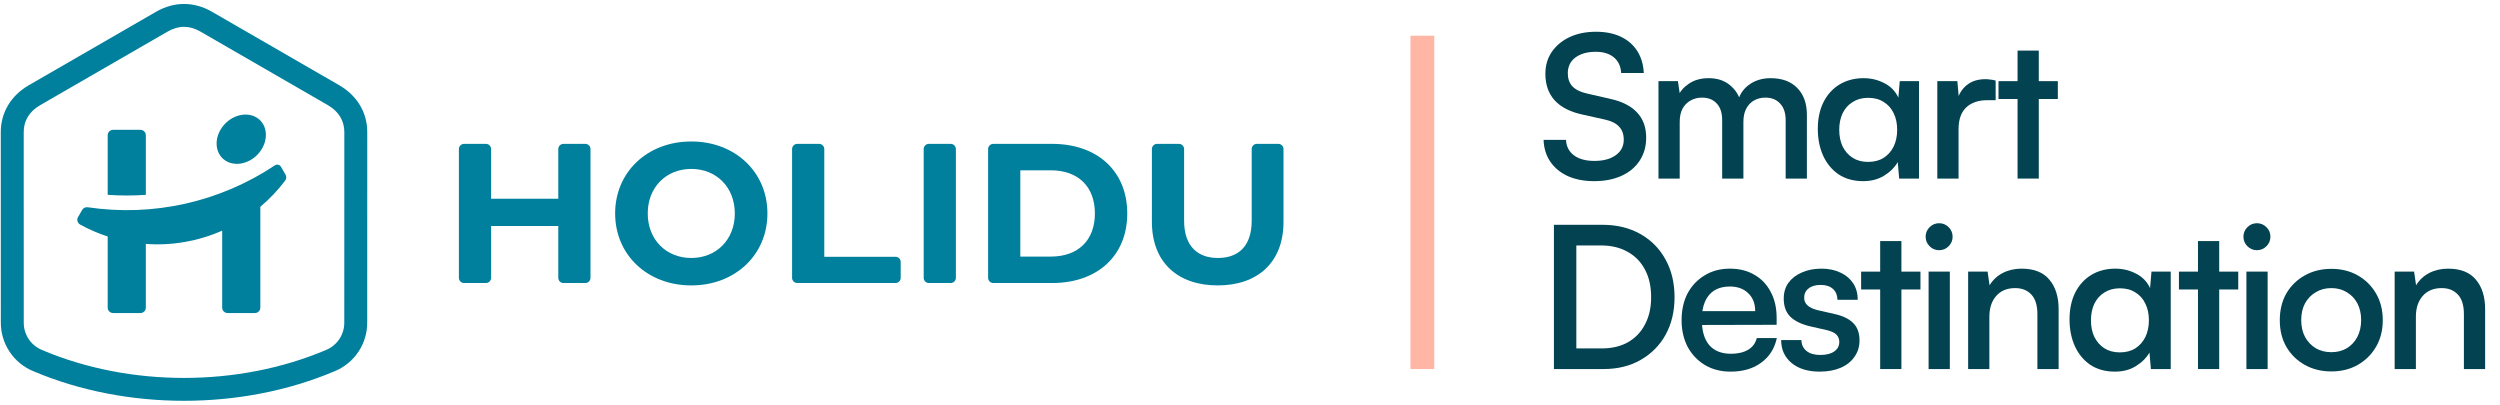 <svg width="315" height="51" viewBox="0 0 315 51" fill="none" xmlns="http://www.w3.org/2000/svg">
<path d="M32.55 19.365C31.315 20.755 29.341 21.057 28.157 20.052C26.974 19.047 27.008 17.105 28.243 15.715C29.479 14.325 31.452 14.024 32.636 15.028C33.82 16.033 33.786 17.976 32.55 19.365Z" fill="#00809D"/>
<path d="M18.375 24.549V17.04C18.375 16.95 18.357 16.862 18.323 16.779C18.288 16.697 18.238 16.622 18.175 16.558C18.112 16.495 18.037 16.445 17.954 16.411C17.872 16.377 17.783 16.359 17.694 16.359H14.248C14.159 16.359 14.07 16.377 13.988 16.411C13.905 16.445 13.83 16.495 13.767 16.558C13.704 16.622 13.654 16.697 13.619 16.779C13.585 16.862 13.568 16.95 13.568 17.04V24.548C15.168 24.663 16.774 24.664 18.375 24.549Z" fill="#00809D"/>
<path d="M35.256 20.849C35.316 20.893 35.366 20.949 35.404 21.013L35.977 22.005C36.043 22.12 36.075 22.252 36.068 22.385C36.06 22.517 36.014 22.645 35.935 22.751C35.017 23.966 33.966 25.074 32.802 26.054V38.762C32.802 38.851 32.784 38.94 32.75 39.022C32.716 39.105 32.666 39.18 32.602 39.243C32.539 39.306 32.464 39.356 32.382 39.391C32.299 39.425 32.21 39.443 32.121 39.443H28.675C28.495 39.443 28.322 39.371 28.194 39.243C28.067 39.115 27.995 38.942 27.995 38.762V29.059C24.974 30.398 21.67 30.974 18.374 30.734V38.762C18.374 38.851 18.357 38.94 18.323 39.022C18.288 39.105 18.238 39.18 18.175 39.243C18.112 39.306 18.037 39.357 17.954 39.391C17.872 39.425 17.783 39.443 17.694 39.443H14.248C14.068 39.443 13.895 39.371 13.767 39.243C13.639 39.116 13.568 38.943 13.568 38.762V29.798C12.365 29.407 11.202 28.903 10.094 28.292C10.015 28.249 9.944 28.189 9.888 28.118C9.832 28.047 9.79 27.965 9.765 27.878C9.741 27.791 9.734 27.699 9.745 27.609C9.757 27.519 9.786 27.432 9.831 27.353L10.356 26.445C10.424 26.327 10.527 26.232 10.65 26.173C10.773 26.114 10.911 26.093 11.046 26.113C19.291 27.342 27.697 25.461 34.631 20.837C34.693 20.795 34.762 20.766 34.835 20.753C34.908 20.739 34.983 20.741 35.056 20.757C35.128 20.774 35.197 20.805 35.256 20.849Z" fill="#00809D"/>
<path fill-rule="evenodd" clip-rule="evenodd" d="M26.712 1.484L42.752 10.745C44.992 12.038 46.275 14.187 46.275 16.64L46.269 40.607C46.281 41.922 45.899 43.212 45.172 44.308C44.446 45.405 43.408 46.26 42.192 46.762C30.463 51.746 15.897 51.746 4.18 46.763C2.964 46.26 1.927 45.406 1.201 44.309C0.474 43.212 0.093 41.924 0.104 40.608L0.098 16.64C0.098 14.186 1.382 12.038 3.621 10.745L19.662 1.484C21.935 0.172 24.438 0.172 26.712 1.484ZM42.764 42.715C43.178 42.09 43.393 41.355 43.38 40.606L43.386 16.64C43.386 15.205 42.667 14.032 41.308 13.247L25.267 3.986C23.867 3.178 22.506 3.178 21.106 3.986L5.066 13.247C3.706 14.032 2.987 15.205 2.988 16.64L2.993 40.608C2.981 41.357 3.195 42.092 3.609 42.716C4.023 43.34 4.616 43.824 5.31 44.104C16.331 48.791 30.031 48.79 41.062 44.103C41.757 43.823 42.35 43.339 42.764 42.715Z" fill="#00809D"/>
<path d="M74.402 18.78V35.008C74.402 35.182 74.333 35.348 74.211 35.47C74.088 35.593 73.922 35.662 73.749 35.662H70.997C70.824 35.662 70.658 35.593 70.535 35.47C70.413 35.348 70.344 35.182 70.344 35.008V28.473H61.877V35.008C61.877 35.182 61.809 35.348 61.686 35.47C61.564 35.593 61.398 35.662 61.224 35.662H58.472C58.299 35.662 58.133 35.593 58.011 35.47C57.888 35.348 57.819 35.182 57.819 35.008V18.78C57.819 18.607 57.888 18.441 58.011 18.318C58.133 18.196 58.299 18.127 58.472 18.127H61.224C61.398 18.127 61.564 18.196 61.686 18.318C61.809 18.441 61.877 18.607 61.877 18.78V25.041H70.344V18.78C70.344 18.607 70.413 18.441 70.535 18.318C70.658 18.196 70.824 18.127 70.997 18.127H73.749C73.922 18.127 74.088 18.196 74.211 18.318C74.333 18.441 74.402 18.607 74.402 18.78Z" fill="#00809D"/>
<path fill-rule="evenodd" clip-rule="evenodd" d="M87.101 17.826C81.565 17.826 77.507 21.684 77.507 26.894C77.507 32.104 81.565 35.962 87.101 35.962C92.611 35.962 96.695 32.13 96.695 26.894C96.695 21.659 92.611 17.826 87.101 17.826ZM87.101 21.283C90.232 21.283 92.586 23.562 92.586 26.894C92.586 30.226 90.232 32.505 87.101 32.505C83.969 32.505 81.615 30.226 81.615 26.894C81.615 23.562 83.969 21.283 87.101 21.283Z" fill="#00809D"/>
<path d="M100.455 18.127H103.207C103.38 18.127 103.546 18.196 103.668 18.318C103.791 18.441 103.86 18.607 103.86 18.78V32.355H112.834C113.007 32.355 113.173 32.424 113.296 32.546C113.418 32.669 113.487 32.835 113.487 33.008V35.008C113.487 35.182 113.418 35.348 113.296 35.47C113.173 35.593 113.007 35.661 112.834 35.661H100.455C100.282 35.661 100.116 35.593 99.993 35.47C99.871 35.348 99.802 35.182 99.802 35.008V18.78C99.802 18.607 99.871 18.441 99.993 18.318C100.116 18.196 100.282 18.127 100.455 18.127Z" fill="#00809D"/>
<path d="M119.789 18.127H117.037C116.864 18.127 116.698 18.196 116.576 18.318C116.453 18.441 116.384 18.607 116.384 18.78V35.008C116.384 35.182 116.453 35.348 116.576 35.47C116.698 35.593 116.864 35.662 117.037 35.662H119.789C119.963 35.662 120.129 35.593 120.251 35.47C120.374 35.348 120.442 35.182 120.442 35.008V18.78C120.442 18.607 120.374 18.441 120.251 18.318C120.129 18.196 119.963 18.127 119.789 18.127Z" fill="#00809D"/>
<path fill-rule="evenodd" clip-rule="evenodd" d="M124.502 18.78C124.502 18.607 124.571 18.441 124.693 18.318C124.816 18.196 124.982 18.127 125.155 18.127H132.562C138.298 18.127 142.034 21.584 142.034 26.894C142.034 32.205 138.298 35.661 132.562 35.661H125.155C124.982 35.661 124.816 35.593 124.693 35.47C124.571 35.348 124.502 35.182 124.502 35.008V18.78ZM132.393 32.33C135.875 32.33 137.957 30.251 137.957 26.894C137.957 23.538 135.875 21.458 132.393 21.458H128.56V32.33H132.393Z" fill="#00809D"/>
<path d="M145.139 18.78V27.947C145.139 33.107 148.445 35.962 153.43 35.962C158.415 35.962 161.721 33.107 161.721 27.947V18.78C161.721 18.694 161.704 18.609 161.672 18.53C161.639 18.451 161.591 18.379 161.53 18.318C161.469 18.258 161.397 18.209 161.318 18.177C161.239 18.144 161.154 18.127 161.068 18.127H158.367C158.194 18.127 158.027 18.196 157.905 18.318C157.782 18.441 157.714 18.607 157.714 18.78V27.796C157.714 31.127 155.935 32.505 153.455 32.505C151 32.505 149.197 31.127 149.197 27.796V18.78C149.197 18.607 149.128 18.441 149.005 18.318C148.883 18.196 148.717 18.127 148.544 18.127H145.792C145.619 18.127 145.452 18.196 145.33 18.318C145.207 18.441 145.139 18.607 145.139 18.78Z" fill="#00809D"/>
<path fill-rule="evenodd" clip-rule="evenodd" d="M177.718 46.5L177.718 4.5L180.718 4.5L180.718 46.5L177.718 46.5Z" fill="#FFB6A5"/>
<path d="M304.401 46.5H301.726V34.225H304.176L304.426 35.95C304.826 35.283 305.376 34.767 306.076 34.4C306.792 34.033 307.584 33.85 308.451 33.85C310.017 33.85 311.184 34.308 311.951 35.225C312.734 36.142 313.126 37.383 313.126 38.95V46.5H310.451V39.575C310.451 38.458 310.192 37.633 309.676 37.1C309.176 36.567 308.501 36.3 307.651 36.3C306.634 36.3 305.834 36.633 305.251 37.3C304.684 37.95 304.401 38.825 304.401 39.925V46.5Z" fill="#024251"/>
<path d="M287.254 40.35C287.254 39.067 287.529 37.942 288.079 36.975C288.645 36.008 289.42 35.25 290.404 34.7C291.387 34.15 292.504 33.875 293.754 33.875C295.004 33.875 296.112 34.15 297.079 34.7C298.045 35.25 298.812 36.008 299.379 36.975C299.945 37.942 300.229 39.067 300.229 40.35C300.229 41.617 299.945 42.733 299.379 43.7C298.812 44.667 298.045 45.425 297.079 45.975C296.112 46.525 295.004 46.8 293.754 46.8C292.504 46.8 291.387 46.525 290.404 45.975C289.42 45.425 288.645 44.667 288.079 43.7C287.529 42.733 287.254 41.617 287.254 40.35ZM289.954 40.325C289.954 41.125 290.112 41.833 290.429 42.45C290.762 43.05 291.212 43.525 291.779 43.875C292.345 44.208 293.004 44.375 293.754 44.375C294.487 44.375 295.137 44.208 295.704 43.875C296.27 43.525 296.712 43.05 297.029 42.45C297.345 41.833 297.504 41.125 297.504 40.325C297.504 39.525 297.345 38.825 297.029 38.225C296.712 37.625 296.27 37.158 295.704 36.825C295.137 36.475 294.487 36.3 293.754 36.3C293.004 36.3 292.345 36.475 291.779 36.825C291.212 37.158 290.762 37.625 290.429 38.225C290.112 38.825 289.954 39.525 289.954 40.325Z" fill="#024251"/>
<path d="M283.047 46.5V34.225H285.722V46.5H283.047ZM284.372 31.525C283.905 31.525 283.505 31.358 283.172 31.025C282.839 30.692 282.672 30.292 282.672 29.825C282.672 29.358 282.839 28.958 283.172 28.625C283.505 28.292 283.905 28.125 284.372 28.125C284.839 28.125 285.239 28.292 285.572 28.625C285.905 28.958 286.072 29.358 286.072 29.825C286.072 30.292 285.905 30.692 285.572 31.025C285.239 31.358 284.839 31.525 284.372 31.525Z" fill="#024251"/>
<path d="M274.545 34.225H282.02V36.475H274.545V34.225ZM279.62 46.5H276.945V30.375H279.62V46.5Z" fill="#024251"/>
<path d="M271.086 34.225H273.511V46.5H271.011L270.836 44.425C270.42 45.125 269.836 45.7 269.086 46.15C268.353 46.6 267.486 46.825 266.486 46.825C265.286 46.825 264.253 46.542 263.386 45.975C262.536 45.392 261.886 44.608 261.436 43.625C260.986 42.625 260.761 41.5 260.761 40.25C260.761 38.967 260.995 37.85 261.461 36.9C261.945 35.933 262.62 35.183 263.486 34.65C264.37 34.117 265.386 33.85 266.536 33.85C267.47 33.85 268.336 34.058 269.136 34.475C269.936 34.875 270.528 35.483 270.911 36.3L271.086 34.225ZM270.761 40.35C270.761 39.55 270.611 38.85 270.311 38.25C270.028 37.65 269.611 37.183 269.061 36.85C268.528 36.5 267.878 36.325 267.111 36.325C266.361 36.325 265.711 36.5 265.161 36.85C264.611 37.183 264.186 37.658 263.886 38.275C263.603 38.875 263.461 39.567 263.461 40.35C263.461 41.15 263.603 41.85 263.886 42.45C264.186 43.05 264.603 43.525 265.136 43.875C265.686 44.225 266.336 44.4 267.086 44.4C267.853 44.4 268.503 44.233 269.036 43.9C269.586 43.55 270.011 43.075 270.311 42.475C270.611 41.858 270.761 41.15 270.761 40.35Z" fill="#024251"/>
<path d="M250.661 46.5H247.986V34.225H250.436L250.686 35.95C251.086 35.283 251.636 34.767 252.336 34.4C253.052 34.033 253.844 33.85 254.711 33.85C256.277 33.85 257.444 34.308 258.211 35.225C258.994 36.142 259.386 37.383 259.386 38.95V46.5H256.711V39.575C256.711 38.458 256.452 37.633 255.936 37.1C255.436 36.567 254.761 36.3 253.911 36.3C252.894 36.3 252.094 36.633 251.511 37.3C250.944 37.95 250.661 38.825 250.661 39.925V46.5Z" fill="#024251"/>
<path d="M243.004 46.5V34.225H245.679V46.5H243.004ZM244.329 31.525C243.862 31.525 243.462 31.358 243.129 31.025C242.796 30.692 242.629 30.292 242.629 29.825C242.629 29.358 242.796 28.958 243.129 28.625C243.462 28.292 243.862 28.125 244.329 28.125C244.796 28.125 245.196 28.292 245.529 28.625C245.862 28.958 246.029 29.358 246.029 29.825C246.029 30.292 245.862 30.692 245.529 31.025C245.196 31.358 244.796 31.525 244.329 31.525Z" fill="#024251"/>
<path d="M234.502 34.225H241.977V36.475H234.502V34.225ZM239.577 46.5H236.902V30.375H239.577V46.5Z" fill="#024251"/>
<path d="M224.425 42.85H226.975C226.991 43.433 227.208 43.892 227.625 44.225C228.041 44.558 228.616 44.725 229.35 44.725C230.116 44.725 230.708 44.575 231.125 44.275C231.541 43.975 231.75 43.583 231.75 43.1C231.75 42.733 231.641 42.433 231.425 42.2C231.208 41.95 230.8 41.75 230.2 41.6L228 41.1C226.916 40.833 226.1 40.425 225.55 39.875C225.016 39.325 224.75 38.575 224.75 37.625C224.75 36.842 224.95 36.175 225.35 35.625C225.766 35.058 226.333 34.625 227.05 34.325C227.766 34.008 228.583 33.85 229.5 33.85C230.416 33.85 231.216 34.017 231.9 34.35C232.583 34.667 233.116 35.117 233.5 35.7C233.883 36.283 234.075 36.975 234.075 37.775H231.525C231.508 37.192 231.316 36.733 230.95 36.4C230.583 36.067 230.066 35.9 229.4 35.9C228.75 35.9 228.241 36.05 227.875 36.35C227.508 36.633 227.325 37.025 227.325 37.525C227.325 38.275 227.883 38.792 229 39.075L231.2 39.575C232.233 39.808 233.008 40.192 233.525 40.725C234.041 41.242 234.3 41.967 234.3 42.9C234.3 43.683 234.083 44.375 233.65 44.975C233.233 45.575 232.65 46.033 231.9 46.35C231.15 46.667 230.275 46.825 229.275 46.825C227.791 46.825 226.608 46.458 225.725 45.725C224.858 44.992 224.425 44.033 224.425 42.85Z" fill="#024251"/>
<path d="M218.055 46.825C216.838 46.825 215.763 46.55 214.83 46C213.913 45.45 213.188 44.692 212.655 43.725C212.138 42.742 211.88 41.617 211.88 40.35C211.88 39.067 212.13 37.942 212.63 36.975C213.146 36.008 213.863 35.25 214.78 34.7C215.696 34.133 216.755 33.85 217.955 33.85C219.155 33.85 220.188 34.108 221.055 34.625C221.938 35.125 222.621 35.842 223.105 36.775C223.605 37.692 223.855 38.775 223.855 40.025V40.925L213.305 40.95L213.355 39.2H221.155C221.155 38.25 220.863 37.5 220.28 36.95C219.713 36.383 218.938 36.1 217.955 36.1C217.205 36.1 216.563 36.258 216.03 36.575C215.513 36.892 215.113 37.367 214.83 38C214.563 38.617 214.43 39.375 214.43 40.275C214.43 41.675 214.738 42.742 215.355 43.475C215.988 44.208 216.905 44.575 218.105 44.575C218.971 44.575 219.688 44.408 220.255 44.075C220.821 43.742 221.188 43.25 221.355 42.6H223.88C223.596 43.917 222.938 44.95 221.905 45.7C220.888 46.45 219.605 46.825 218.055 46.825Z" fill="#024251"/>
<path d="M202.043 46.5H195.793V28.325H201.918C203.718 28.325 205.302 28.708 206.668 29.475C208.035 30.242 209.093 31.308 209.843 32.675C210.61 34.042 210.993 35.633 210.993 37.45C210.993 39.233 210.618 40.808 209.868 42.175C209.118 43.525 208.068 44.583 206.718 45.35C205.385 46.117 203.827 46.5 202.043 46.5ZM198.618 29.625V45.225L197.268 43.9H201.818C203.102 43.9 204.202 43.642 205.118 43.125C206.052 42.592 206.768 41.842 207.268 40.875C207.785 39.908 208.043 38.767 208.043 37.45C208.043 36.1 207.785 34.942 207.268 33.975C206.752 32.992 206.018 32.242 205.068 31.725C204.135 31.192 203.01 30.925 201.693 30.925H197.268L198.618 29.625Z" fill="#024251"/>
<path d="M251.812 10.225H259.287V12.475H251.812V10.225ZM256.887 22.5H254.212V6.375H256.887V22.5Z" fill="#024251"/>
<path d="M251.452 10.15V12.625H250.377C249.26 12.625 248.377 12.933 247.727 13.55C247.093 14.167 246.777 15.075 246.777 16.275V22.5H244.102V10.225H246.627L246.852 12.75H246.602C246.768 11.933 247.16 11.267 247.777 10.75C248.393 10.233 249.193 9.975 250.177 9.975C250.377 9.975 250.577 9.992 250.777 10.025C250.993 10.042 251.218 10.083 251.452 10.15Z" fill="#024251"/>
<path d="M239.369 10.225H241.794V22.5H239.294L239.119 20.425C238.702 21.125 238.119 21.7 237.369 22.15C236.635 22.6 235.769 22.825 234.769 22.825C233.569 22.825 232.535 22.542 231.669 21.975C230.819 21.392 230.169 20.608 229.719 19.625C229.269 18.625 229.044 17.5 229.044 16.25C229.044 14.967 229.277 13.85 229.744 12.9C230.227 11.933 230.902 11.183 231.769 10.65C232.652 10.117 233.669 9.85 234.819 9.85C235.752 9.85 236.619 10.058 237.419 10.475C238.219 10.875 238.81 11.483 239.194 12.3L239.369 10.225ZM239.044 16.35C239.044 15.55 238.894 14.85 238.594 14.25C238.31 13.65 237.894 13.183 237.344 12.85C236.81 12.5 236.16 12.325 235.394 12.325C234.644 12.325 233.994 12.5 233.444 12.85C232.894 13.183 232.469 13.658 232.169 14.275C231.885 14.875 231.744 15.567 231.744 16.35C231.744 17.15 231.885 17.85 232.169 18.45C232.469 19.05 232.885 19.525 233.419 19.875C233.969 20.225 234.619 20.4 235.369 20.4C236.135 20.4 236.785 20.233 237.319 19.9C237.869 19.55 238.294 19.075 238.594 18.475C238.894 17.858 239.044 17.15 239.044 16.35Z" fill="#024251"/>
<path d="M211.643 22.5H208.968V10.225H211.418L211.743 12.45L211.418 12.175C211.668 11.542 212.126 11 212.793 10.55C213.476 10.083 214.31 9.85 215.293 9.85C216.376 9.85 217.268 10.142 217.968 10.725C218.668 11.292 219.143 12.05 219.393 13H218.918C219.101 12.05 219.568 11.292 220.318 10.725C221.085 10.142 222.01 9.85 223.093 9.85C224.543 9.85 225.668 10.267 226.468 11.1C227.268 11.917 227.668 13.042 227.668 14.475V22.5H224.993V15.15C224.993 14.233 224.76 13.533 224.293 13.05C223.843 12.55 223.226 12.3 222.443 12.3C221.91 12.3 221.435 12.417 221.018 12.65C220.601 12.883 220.268 13.233 220.018 13.7C219.785 14.15 219.668 14.708 219.668 15.375V22.5H216.993V15.125C216.993 14.208 216.76 13.508 216.293 13.025C215.843 12.542 215.226 12.3 214.443 12.3C213.91 12.3 213.426 12.425 212.993 12.675C212.576 12.908 212.243 13.25 211.993 13.7C211.76 14.15 211.643 14.708 211.643 15.375V22.5Z" fill="#024251"/>
<path d="M194.718 9.3C194.718 8.25 194.985 7.333 195.518 6.55C196.068 5.75 196.818 5.125 197.768 4.675C198.735 4.225 199.843 4 201.093 4C202.293 4 203.335 4.208 204.218 4.625C205.102 5.042 205.793 5.642 206.293 6.425C206.793 7.208 207.068 8.133 207.118 9.2H204.268C204.218 8.35 203.91 7.692 203.343 7.225C202.777 6.758 202.018 6.525 201.068 6.525C200.002 6.525 199.143 6.767 198.493 7.25C197.86 7.733 197.543 8.392 197.543 9.225C197.543 9.908 197.735 10.458 198.118 10.875C198.518 11.292 199.118 11.592 199.918 11.775L202.868 12.45C204.385 12.783 205.518 13.358 206.268 14.175C207.035 14.975 207.418 16.033 207.418 17.35C207.418 18.45 207.143 19.417 206.593 20.25C206.06 21.067 205.302 21.7 204.318 22.15C203.335 22.6 202.185 22.825 200.868 22.825C199.618 22.825 198.518 22.617 197.568 22.2C196.618 21.767 195.877 21.158 195.343 20.375C194.81 19.592 194.527 18.675 194.493 17.625H197.318C197.352 18.442 197.685 19.092 198.318 19.575C198.952 20.042 199.81 20.275 200.893 20.275C202.027 20.275 202.927 20.033 203.593 19.55C204.26 19.067 204.593 18.417 204.593 17.6C204.593 16.917 204.402 16.375 204.018 15.975C203.652 15.558 203.068 15.258 202.268 15.075L199.343 14.425C197.827 14.092 196.677 13.5 195.893 12.65C195.11 11.783 194.718 10.667 194.718 9.3Z" fill="#024251"/>
</svg>
